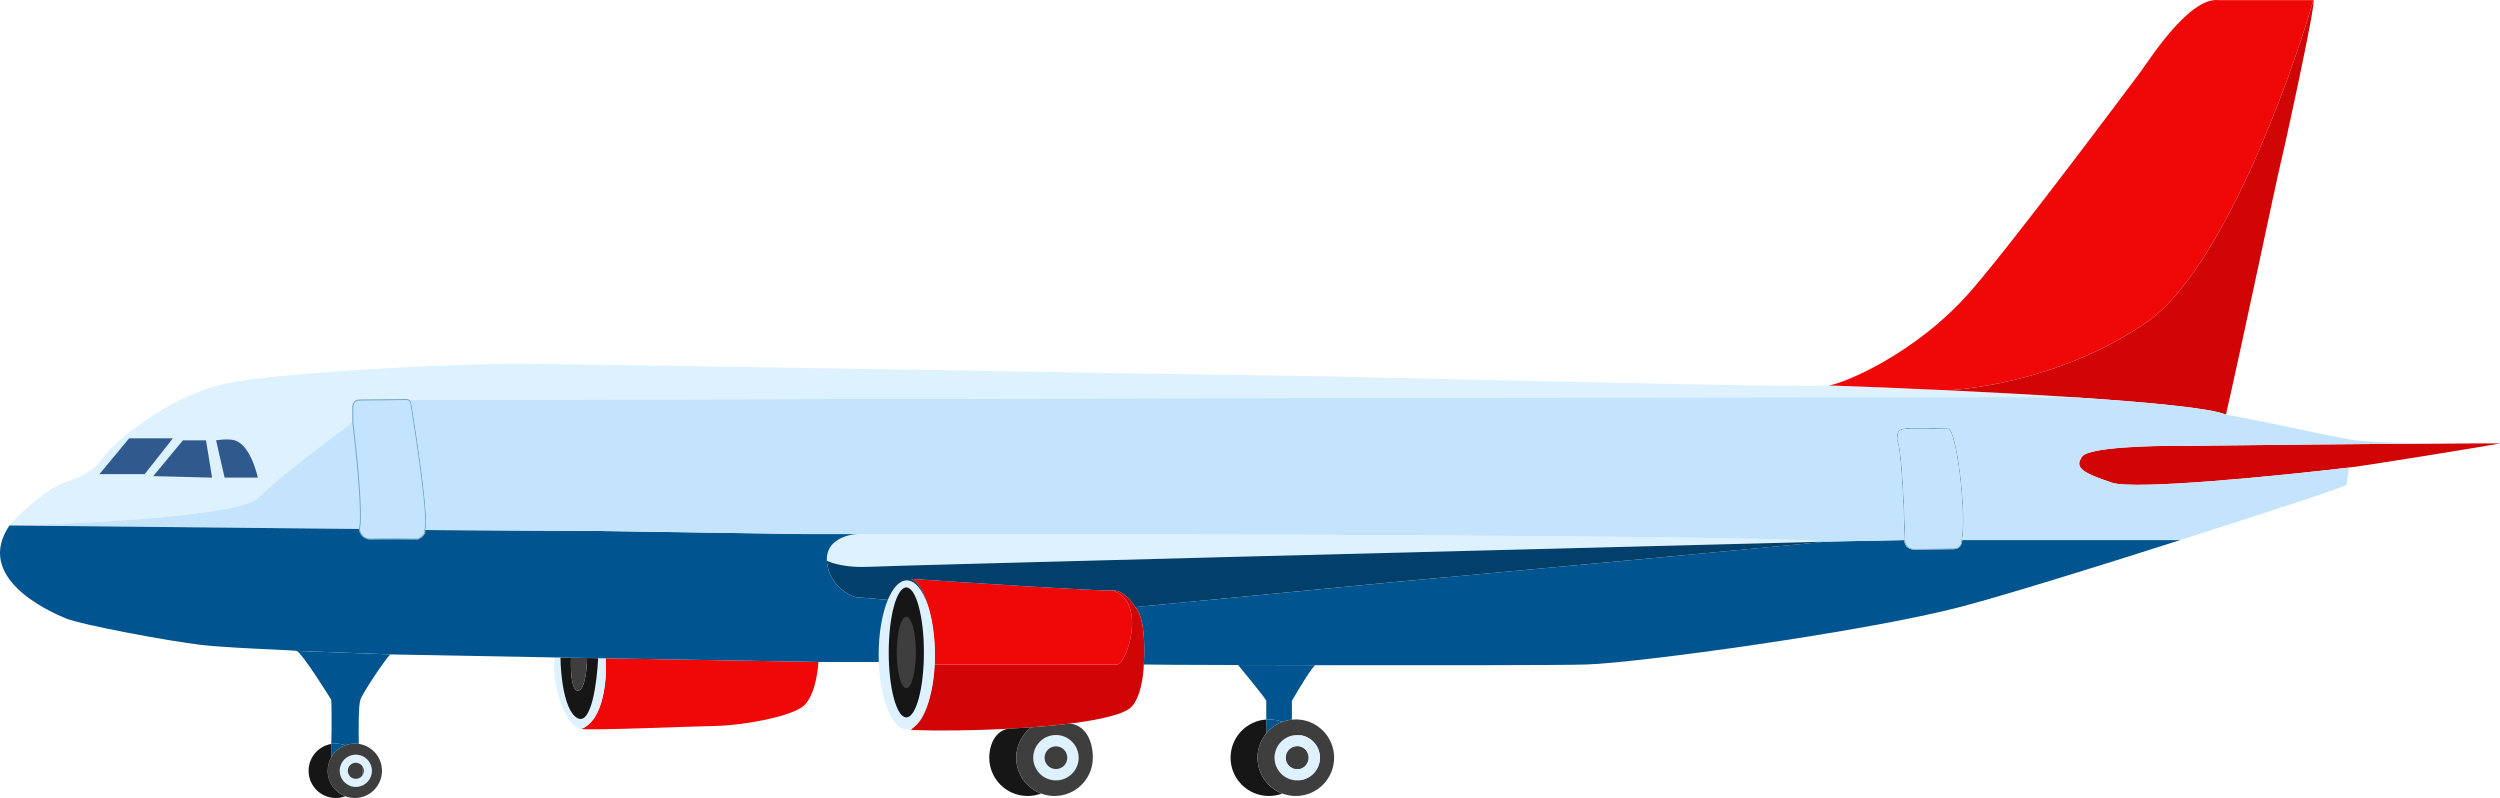 <svg width="1297" height="414" viewBox="0 0 1297 414" fill="none" xmlns="http://www.w3.org/2000/svg">
<path d="M34.645 249.884C24.982 253.008 10.651 265.738 4.913 272.62C44.121 271.749 124.833 267.655 134.013 258.247C145.489 246.487 180.698 220.877 182.785 219.047V211.207C182.785 209.901 183.515 207.287 186.436 207.287C189.357 207.287 203.823 207.113 210.691 207.026C211.172 206.982 211.893 207.088 212.493 207.549C496.608 206.807 1067.45 205.507 1077.88 206.235C1056.15 204.785 1032.34 203.505 1009.81 202.447C986.998 201.377 965.494 200.533 948.779 199.97C939.452 201.217 771.343 197.096 688.492 195.266C561.044 193.437 299.888 188.733 268.591 188.733C231.02 188.733 154.878 192.914 122.799 197.88C90.719 202.845 63.073 226.626 55.771 234.466C52.461 238.02 50.815 244.658 34.645 249.884Z" fill="#DDF1FF"/>
<path d="M186.175 274.449C186.349 276.366 187.896 280.146 192.695 279.937C197.494 279.728 210.865 279.85 216.95 279.937C218.428 279.153 221.228 277.481 220.602 274.972C222.897 271 216.864 230.11 213.56 210.162C213.56 208.81 213.086 208.005 212.493 207.549C211.893 207.088 211.172 206.982 210.691 207.026C203.823 207.113 189.357 207.287 186.436 207.287C183.515 207.287 182.785 209.901 182.785 211.207V219.047C184.697 234.727 188.053 267.759 186.175 274.449Z" fill="#C4E4FD"/>
<path d="M4.913 272.62L186.175 274.449C188.053 267.759 184.697 234.727 182.785 219.047C180.698 220.877 145.489 246.487 134.013 258.247C124.833 267.655 44.121 271.749 4.913 272.62Z" fill="#C4E4FD"/>
<path d="M822.915 344.747C849.257 343.963 968.186 327.761 1017.74 314.694C1039.69 308.905 1087.74 294.057 1131.08 280.199H1018C1018 283.753 1015.39 284.815 1014.09 284.903C1008.78 284.99 997.187 285.164 993.223 285.164C989.259 285.164 987.833 282.115 988.007 280.199L947.842 280.983L862.558 289.084L721.461 302.15L588.97 314.956C593.977 319.973 594.012 336.907 593.404 344.747C593.892 344.829 614.066 344.931 642.329 345.01C654.522 345.044 668.221 345.074 682.494 345.097C741.079 345.188 809.345 345.151 822.915 344.747Z" fill="#00548F"/>
<path d="M1022.59 150.84C994.16 183.506 956.604 198.925 948.779 199.97C965.494 200.533 986.998 201.377 1009.81 202.447C1011.9 202.545 1066.4 199.97 1113.87 167.042C1151.84 140.7 1187.25 44.74 1200.2 0.052H1150.91C1135.26 -1.516 1114.07 32.718 1110.22 37.684C1108.39 40.036 1045.63 124.365 1022.59 150.84Z" fill="#F00808"/>
<path d="M1182.72 86.814C1184.18 81.254 1202.02 0.052 1200.2 0.052C1187.25 44.74 1151.84 140.7 1113.87 167.042C1066.4 199.97 1011.9 202.545 1009.81 202.447C1032.34 203.505 1056.15 204.785 1077.88 206.235C1115.84 208.769 1147.45 211.824 1154.82 215.127C1164.12 174.273 1181.42 91.779 1182.72 86.814Z" fill="#D10505"/>
<path d="M1218.72 242.567C1221.06 242.567 1299.05 230.023 1296.96 230.023C1296.31 230.023 1289.15 230.074 1279.34 230.057C1231.77 230.22 1163.47 230.945 1132.02 231.33C1116.23 231.156 1083.77 232.009 1080.23 236.818C1075.79 242.828 1081.01 245.442 1095.61 250.407C1107.3 254.379 1182.55 246.835 1218.72 242.567Z" fill="#D10505"/>
<path d="M415.947 366.961C422.207 362.779 424.293 349.538 424.554 343.441L314.232 341.542C314.928 351.931 313.345 373.807 301.452 378.198C309.016 378.982 356.483 376.891 370.828 376.63C385.172 376.368 408.123 372.187 415.947 366.961Z" fill="#F00808"/>
<path d="M287.89 341.089C285.543 355.462 293.889 377.414 301.452 378.198C313.345 373.807 314.928 351.931 314.232 341.542L310.32 341.475C309.798 353.193 306.982 375.846 299.888 372.71C292.794 369.574 290.846 350.355 290.759 341.138L287.89 341.089Z" fill="#DDF1FF"/>
<path d="M290.759 341.138C290.846 350.355 292.794 369.574 299.888 372.71C306.982 375.846 309.798 353.193 310.32 341.475L304.582 341.376C304.495 346.942 303.435 358.127 299.888 358.337C296.341 358.546 295.976 347.021 296.236 341.232L290.759 341.138Z" fill="#161616"/>
<path d="M296.236 341.232C295.976 347.021 296.341 358.546 299.888 358.337C303.435 358.127 304.495 346.942 304.582 341.376L296.236 341.232Z" fill="#3E3E3E"/>
<path d="M576.866 306.332C571.024 306.75 504.883 302.499 472.543 300.321C476.043 301.49 479.152 306.744 481.376 314.097C483.933 322.548 485.323 333.771 484.797 344.747H579.214C584.43 345.531 595.645 311.558 576.866 306.332Z" fill="#F00808"/>
<path d="M587.299 366.438C593.121 359.746 593.404 344.747 593.404 344.747C594.012 336.907 593.977 319.973 588.97 314.956C587.057 311.907 582.708 305.914 576.866 306.332C595.645 311.558 584.43 345.531 579.214 344.747H484.797C484.143 358.378 480.536 371.629 472.543 378.72C486.522 379.207 504.765 379.041 522.618 378.117C526.778 377.901 530.916 377.644 534.975 377.345C537.678 377.146 540.346 376.927 542.961 376.69C547.212 376.304 551.323 375.866 555.219 375.376C571.377 373.345 583.846 370.406 587.299 366.438Z" fill="#D10505"/>
<path d="M559.596 393.094C559.596 399.139 555.035 404.121 549.164 404.787C548.723 404.837 548.275 404.863 547.82 404.863C541.317 404.863 536.044 399.594 536.044 393.094C536.044 386.593 541.317 381.324 547.82 381.324C554.324 381.324 559.596 386.593 559.596 393.094Z" fill="#DDF1FF"/>
<path d="M553.708 393.094C553.708 396.344 551.072 398.978 547.82 398.978C544.568 398.978 541.932 396.344 541.932 393.094C541.932 389.843 544.568 387.209 547.82 387.209C551.072 387.209 553.708 389.843 553.708 393.094Z" fill="#3E3E3E"/>
<path d="M678.896 393.094C678.896 394.314 678.524 395.447 677.888 396.387C676.83 397.951 675.039 398.978 673.008 398.978C669.757 398.978 667.12 396.344 667.12 393.094C667.12 389.843 669.757 387.209 673.008 387.209C675.039 387.209 676.83 388.236 677.888 389.8C678.524 390.74 678.896 391.873 678.896 393.094Z" fill="#3E3E3E"/>
<path d="M171.866 385.966C171.855 386.26 171.843 386.546 171.831 386.822V392.935C171.954 392.716 172.083 392.502 172.218 392.291C172.868 390.864 173.93 389.771 175.196 388.945C176.367 387.988 177.694 387.217 179.133 386.675C177.592 386.094 175.922 385.776 174.178 385.776C173.39 385.776 172.618 385.841 171.866 385.966Z" fill="#00548F"/>
<path d="M186.957 363.041C188.262 359.121 201.563 339.521 202.606 339.521C200.728 339.49 169.309 338.288 153.835 337.692C156.443 338.214 171.57 362.518 171.831 363.041C172.032 363.444 172.168 377.978 171.866 385.966C172.618 385.841 173.39 385.776 174.178 385.776C175.922 385.776 177.592 386.094 179.133 386.675C180.675 386.094 182.345 385.776 184.089 385.776C184.79 385.776 185.479 385.828 186.153 385.927C185.996 379.014 185.959 366.042 186.957 363.041Z" fill="#00548F"/>
<path d="M188.069 402.229C187.702 404.433 186.824 406.464 185.563 408.197C189.724 407.723 192.956 404.184 192.956 399.888C192.956 395.592 189.724 392.053 185.563 391.579C186.824 393.312 187.702 395.343 188.069 397.548C188.52 398.216 188.783 399.021 188.783 399.888C188.783 400.755 188.52 401.561 188.069 402.229Z" fill="#DDF1FF"/>
<path d="M176.264 399.888C176.264 404.507 180.001 408.251 184.61 408.251C184.932 408.251 185.25 408.232 185.563 408.197C186.824 406.464 187.702 404.433 188.069 402.229C187.319 403.339 186.05 404.069 184.61 404.069C182.306 404.069 180.437 402.197 180.437 399.888C180.437 397.579 182.306 395.707 184.61 395.707C186.05 395.707 187.319 396.437 188.069 397.548C187.702 395.343 186.824 393.312 185.563 391.579C185.25 391.544 184.932 391.526 184.61 391.526C180.001 391.526 176.264 395.27 176.264 399.888Z" fill="#DDF1FF"/>
<path d="M180.437 399.888C180.437 402.197 182.306 404.069 184.61 404.069C186.05 404.069 187.319 403.339 188.069 402.229C188.196 401.467 188.262 400.685 188.262 399.888C188.262 399.091 188.196 398.309 188.069 397.548C187.319 396.437 186.05 395.707 184.61 395.707C182.306 395.707 180.437 397.579 180.437 399.888Z" fill="#3E3E3E"/>
<path fill-rule="evenodd" clip-rule="evenodd" d="M179.133 413.102C180.675 413.682 182.345 414 184.089 414C191.867 414 198.172 407.682 198.172 399.888C198.172 392.797 192.953 386.928 186.153 385.927C185.479 385.828 184.79 385.776 184.089 385.776C182.345 385.776 180.675 386.094 179.133 386.675C177.694 387.217 176.367 387.988 175.196 388.945C173.93 389.771 172.868 390.864 172.218 392.291C172.083 392.502 171.954 392.716 171.831 392.935C170.668 394.987 170.005 397.36 170.005 399.888C170.005 405.934 173.8 411.093 179.133 413.102ZM188.069 402.229C188.52 401.561 188.783 400.755 188.783 399.888C188.783 399.021 188.52 398.216 188.069 397.548C188.196 398.309 188.262 399.091 188.262 399.888C188.262 400.685 188.196 401.467 188.069 402.229ZM185.563 391.579C189.724 392.053 192.956 395.592 192.956 399.888C192.956 404.184 189.724 407.723 185.563 408.197C185.25 408.232 184.932 408.251 184.61 408.251C180.001 408.251 176.264 404.507 176.264 399.888C176.264 395.27 180.001 391.526 184.61 391.526C184.932 391.526 185.25 391.544 185.563 391.579Z" fill="#3E3E3E"/>
<path d="M160.094 399.888C160.094 407.682 166.4 414 174.178 414C175.922 414 177.592 413.682 179.133 413.102C173.8 411.093 170.005 405.934 170.005 399.888C170.005 397.36 170.668 394.987 171.831 392.935V386.822C171.843 386.546 171.855 386.26 171.866 385.966C165.188 387.071 160.094 392.883 160.094 399.888Z" fill="#161616"/>
<path d="M534.975 377.345C530.916 377.644 526.778 377.901 522.618 378.117C514.898 379.933 513.142 388.858 513.229 393.094C513.229 404.063 522.126 412.955 533.101 412.955C535.561 412.955 537.917 412.508 540.092 411.69C532.567 408.863 527.213 401.603 527.213 393.094C527.213 386.68 530.254 380.976 534.975 377.345Z" fill="#161616"/>
<path d="M547.084 412.955C558.059 412.955 566.956 404.063 566.956 393.094C567.13 387.728 565.026 376.674 555.219 375.376C551.323 375.866 547.212 376.304 542.961 376.69C540.346 376.927 537.678 377.146 534.975 377.345C530.254 380.976 527.213 386.68 527.213 393.094C527.213 401.603 532.567 408.863 540.092 411.69C543.752 410.315 546.898 407.892 549.164 404.787C548.723 404.837 548.275 404.863 547.82 404.863C541.317 404.863 536.044 399.594 536.044 393.094C536.044 386.593 541.317 381.324 547.82 381.324C554.324 381.324 559.596 386.593 559.596 393.094C559.596 399.139 555.035 404.121 549.164 404.787C546.898 407.892 543.752 410.315 540.092 411.69C542.267 412.508 544.623 412.955 547.084 412.955Z" fill="#3E3E3E"/>
<path d="M656.935 373.278C657.382 373.248 657.834 373.232 658.289 373.232C660.689 373.232 662.991 373.658 665.121 374.438C665.174 374.457 665.227 374.477 665.28 374.497C666.848 373.908 668.509 373.511 670.236 373.335V363.563C673.8 357.407 681.242 345.095 682.494 345.097C668.221 345.074 654.522 345.044 642.329 345.01C647.024 350.672 656.517 362.309 656.935 363.563V373.278Z" fill="#00548F"/>
<path d="M665.28 374.497C665.227 374.477 665.174 374.457 665.121 374.438C662.991 373.658 660.689 373.232 658.289 373.232C657.834 373.232 657.382 373.248 656.935 373.278V380.465C657.286 380.039 657.655 379.627 658.041 379.232C658.978 378.251 660.417 376.945 662.51 375.79C663.394 375.291 664.319 374.858 665.28 374.497Z" fill="#00548F"/>
<path d="M638.417 393.094C638.417 404.063 647.314 412.955 658.289 412.955C660.749 412.955 663.106 412.508 665.28 411.69C657.755 408.863 652.401 401.603 652.401 393.094C652.401 388.297 654.102 383.897 656.935 380.465V373.278C646.591 373.973 638.417 382.579 638.417 393.094Z" fill="#161616"/>
<path d="M661.233 393.094C661.233 399.594 666.505 404.863 673.008 404.863C673.463 404.863 673.911 404.837 674.352 404.787C676.132 402.349 677.37 399.49 677.888 396.387C676.83 397.951 675.039 398.978 673.008 398.978C669.757 398.978 667.12 396.344 667.12 393.094C667.12 389.843 669.757 387.209 673.008 387.209C675.039 387.209 676.83 388.236 677.888 389.8C677.37 386.697 676.132 383.838 674.352 381.4C673.911 381.35 673.463 381.324 673.008 381.324C666.505 381.324 661.233 386.593 661.233 393.094Z" fill="#DDF1FF"/>
<path fill-rule="evenodd" clip-rule="evenodd" d="M672.272 412.955C683.247 412.955 692.144 404.063 692.144 393.094C692.144 382.125 683.247 373.232 672.272 373.232C671.585 373.232 670.905 373.267 670.236 373.335C668.509 373.511 666.848 373.908 665.28 374.497C664.319 374.858 663.394 375.291 662.51 375.79C660.859 376.723 659.355 377.885 658.041 379.232C654.551 382.811 652.401 387.701 652.401 393.094C652.401 401.603 657.755 408.863 665.28 411.69C667.455 412.508 669.812 412.955 672.272 412.955ZM673.008 404.863C673.463 404.863 673.911 404.837 674.352 404.787C680.223 404.121 684.784 399.139 684.784 393.094C684.784 387.048 680.223 382.067 674.352 381.4C673.911 381.35 673.463 381.324 673.008 381.324C666.505 381.324 661.233 386.593 661.233 393.094C661.233 399.594 666.505 404.863 673.008 404.863ZM677.888 389.8C676.83 388.236 675.039 387.209 673.008 387.209C669.757 387.209 667.12 389.843 667.12 393.094C667.12 396.344 669.757 398.978 673.008 398.978C675.039 398.978 676.83 397.951 677.888 396.387C678.524 395.447 678.896 394.314 678.896 393.094C678.896 391.873 678.524 390.74 677.888 389.8Z" fill="#3E3E3E"/>
<path d="M674.352 381.4C676.132 383.838 677.37 386.697 677.888 389.8C678.524 390.74 678.896 391.873 678.896 393.094C678.896 394.314 678.524 395.447 677.888 396.387C677.37 399.49 676.132 402.349 674.352 404.787C680.223 404.121 684.784 399.139 684.784 393.094C684.784 387.048 680.223 382.067 674.352 381.4Z" fill="#DDF1FF"/>
<path d="M485.062 339.782C485.062 361.143 478.523 378.459 470.456 378.459C462.856 378.459 456.612 363.086 455.916 343.441C455.873 342.236 455.851 341.016 455.851 339.782C455.851 328.474 457.684 318.299 460.606 311.227C463.203 304.94 466.66 301.105 470.456 301.105C474.8 301.105 478.701 306.126 481.376 314.097C483.669 320.927 485.062 329.924 485.062 339.782Z" fill="#DDF1FF"/>
<path d="M479.324 338.475C479.324 357.094 475.237 372.187 470.196 372.187C465.154 372.187 461.067 357.094 461.067 338.475C461.067 319.857 465.154 304.764 470.196 304.764C475.237 304.764 479.324 319.857 479.324 338.475Z" fill="#161616"/>
<path d="M475.151 338.475C475.151 348.723 472.932 357.03 470.196 357.03C467.459 357.03 465.24 348.723 465.24 338.475C465.24 328.228 467.459 319.921 470.196 319.921C472.932 319.921 475.151 328.228 475.151 338.475Z" fill="#3E3E3E"/>
<path d="M445.158 277.063C439.507 277.237 428.362 280.251 428.988 290.913C431.509 292.22 439.42 294.676 450.896 294.049C462.371 293.422 786.975 285.077 947.842 280.983C911.538 277.638 597.905 276.976 445.158 277.063Z" fill="#DDF1FF"/>
<path d="M428.988 290.913C429.77 304.241 442.289 309.99 445.158 309.99C447.335 309.99 455.942 310.774 460.606 311.227C463.203 304.94 466.66 301.105 470.456 301.105C474.8 301.105 478.701 306.126 481.376 314.097C479.152 306.744 476.043 301.49 472.543 300.321C504.883 302.499 571.024 306.75 576.866 306.332C582.708 305.914 587.057 311.907 588.97 314.956L721.461 302.15L862.558 289.084L947.842 280.983C786.975 285.077 462.371 293.422 450.896 294.049C439.42 294.676 431.509 292.22 428.988 290.913Z" fill="#023F6A"/>
<path d="M186.175 274.449C186.349 276.366 187.896 280.146 192.695 279.937C197.494 279.728 210.865 279.85 216.95 279.937C218.428 279.153 221.228 277.481 220.602 274.972C222.897 271 216.864 230.11 213.56 210.162C213.56 208.81 213.086 208.005 212.493 207.549C211.893 207.088 211.172 206.982 210.691 207.026C203.823 207.113 189.357 207.287 186.436 207.287C183.515 207.287 182.785 209.901 182.785 211.207V219.047C184.697 234.727 188.053 267.759 186.175 274.449Z" fill="#C4E4FD"/>
<path fill-rule="evenodd" clip-rule="evenodd" d="M988.529 280.216L988.526 280.246C988.452 281.068 988.723 282.172 989.464 283.066C990.191 283.943 991.389 284.641 993.223 284.641C997.179 284.641 1008.75 284.468 1014.07 284.38C1014.62 284.34 1015.48 284.088 1016.19 283.459C1016.89 282.841 1017.48 281.832 1017.48 280.199V280.145L1017.49 280.092C1018.15 276.891 1018.33 271.686 1018.13 265.638C1017.93 259.605 1017.37 252.777 1016.59 246.355C1015.8 239.93 1014.8 233.926 1013.71 229.536C1013.17 227.337 1012.62 225.567 1012.07 224.356C1011.79 223.748 1011.53 223.309 1011.3 223.03C1011.05 222.74 1010.9 222.706 1010.85 222.706C1010.62 222.706 1009.83 222.689 1008.67 222.665C1006.61 222.621 1003.37 222.552 1000.07 222.51C997.484 222.477 994.85 222.461 992.674 222.485C990.479 222.51 988.802 222.576 988.096 222.698C986.556 222.964 985.769 223.208 985.283 223.866C985.035 224.203 984.837 224.688 984.705 225.435C984.577 226.155 984.515 227.088 984.51 228.312C984.657 228.577 984.787 228.913 984.906 229.293C985.049 229.752 985.185 230.309 985.315 230.947C985.577 232.225 985.821 233.861 986.049 235.76C986.505 239.56 986.9 244.45 987.235 249.714C987.906 260.244 988.337 272.298 988.528 280.186L988.529 280.216ZM983.989 228.455C983.989 223.229 984.983 222.706 988.007 222.183C990.18 221.808 1000.35 221.972 1006.39 222.094C1007.25 222.111 1008.03 222.128 1008.69 222.142C1009.84 222.167 1010.62 222.183 1010.85 222.183C1015.29 222.183 1020.71 267.132 1018 280.199C1018 283.753 1015.39 284.815 1014.09 284.903C1008.78 284.99 997.187 285.164 993.223 285.164C989.259 285.164 987.833 282.115 988.007 280.199C987.624 264.432 986.284 232.009 983.989 228.455Z" fill="#75A6C7"/>
<path d="M66.986 227.41H89.676L75.071 245.964H51.598L66.986 227.41Z" fill="#30598E"/>
<path d="M94.892 228.455H106.889L110.019 247.794L79.504 247.01L94.892 228.455Z" fill="#30598E"/>
<path d="M112.105 228.455C112.105 228.455 118.14 227.388 121.755 228.455C130.268 230.968 133.753 247.794 133.753 247.794H116.539L112.105 228.455Z" fill="#30598E"/>
<path fill-rule="evenodd" clip-rule="evenodd" d="M182.785 219.047V211.207C182.785 209.901 183.515 207.287 186.436 207.287C189.357 207.287 203.823 207.113 210.691 207.026C211.172 206.982 211.893 207.088 212.493 207.549C213.086 208.005 213.56 208.81 213.56 210.162C216.864 230.11 222.897 271 220.602 274.972C221.228 277.481 218.428 279.153 216.95 279.937C210.865 279.85 197.494 279.728 192.695 279.937C187.896 280.146 186.349 276.366 186.175 274.449C188.053 267.759 184.697 234.727 182.785 219.047ZM183.306 219.015C184.263 226.862 185.578 239.03 186.421 250.08C186.843 255.611 187.147 260.869 187.228 265.166C187.268 267.314 187.253 269.228 187.168 270.819C187.086 272.345 186.939 273.604 186.704 274.493C186.801 275.362 187.202 276.622 188.094 277.647C188.999 278.687 190.433 279.513 192.673 279.415C197.455 279.207 210.684 279.326 216.824 279.413C217.544 279.025 218.485 278.464 219.191 277.737C219.931 276.975 220.348 276.108 220.096 275.099L220.045 274.893L220.15 274.71C220.244 274.549 220.343 274.235 220.422 273.728C220.498 273.235 220.549 272.606 220.572 271.849C220.62 270.335 220.561 268.353 220.414 266.008C220.12 261.32 219.48 255.225 218.663 248.622C217.03 235.419 214.696 220.217 213.045 210.248L213.038 210.205V210.162C213.038 208.945 212.62 208.305 212.175 207.963C211.701 207.599 211.118 207.512 210.738 207.547L210.718 207.548L210.698 207.549C203.832 207.636 189.361 207.81 186.436 207.81C185.161 207.81 184.405 208.366 183.948 209.049C183.471 209.759 183.306 210.631 183.306 211.207V219.015Z" fill="#75A6C7"/>
<path d="M202.606 339.521C203.441 339.521 259.81 340.566 287.89 341.089L290.759 341.138L296.236 341.232L304.582 341.376L310.32 341.475L314.232 341.542L424.554 343.441H455.916C455.873 342.236 455.851 341.016 455.851 339.782C455.851 328.474 457.684 318.299 460.606 311.227C455.942 310.774 447.335 309.99 445.158 309.99C442.289 309.99 429.77 304.241 428.988 290.913C428.362 280.251 439.507 277.237 445.158 277.063H415.947L311.885 275.495L220.602 274.972C221.228 277.481 218.428 279.153 216.95 279.937C210.865 279.85 197.494 279.728 192.695 279.937C187.896 280.146 186.349 276.366 186.175 274.449L4.913 272.62C-13.344 299.537 24.474 316.785 33.863 320.705C42.412 324.274 88.372 332.726 104.281 334.556C114.175 335.693 129.919 336.426 141.038 336.944L141.04 336.944L141.043 336.945L141.045 336.945L141.048 336.945L141.051 336.945L141.054 336.945L141.057 336.945H141.058L141.063 336.945C147.811 337.259 152.85 337.494 153.835 337.692C169.309 338.288 200.728 339.49 202.606 339.521Z" fill="#00548F"/>
<path d="M1217.41 227.671C1209.59 226.365 1171.51 218.002 1154.82 215.127C1147.45 211.824 1115.84 208.769 1077.88 206.235C1067.45 205.507 496.608 206.807 212.493 207.549C213.086 208.005 213.56 208.81 213.56 210.162C216.864 230.11 222.897 271 220.602 274.972L311.885 275.495L415.947 277.063H445.158C597.905 276.976 911.538 277.638 947.842 280.983L988.007 280.199C987.624 264.432 986.284 232.009 983.989 228.455C983.989 223.229 984.983 222.706 988.007 222.183C990.18 221.808 1000.35 221.972 1006.39 222.094C1007.25 222.111 1008.03 222.128 1008.69 222.142C1009.84 222.167 1010.62 222.183 1010.85 222.183C1015.29 222.183 1020.71 267.132 1018 280.199H1131.08C1176.71 265.612 1218.08 252.122 1217.41 251.452L1218.72 242.567C1182.55 246.835 1107.3 254.379 1095.61 250.407C1081.01 245.442 1075.79 242.828 1080.23 236.818C1083.77 232.009 1116.23 231.156 1132.02 231.33C1163.47 230.945 1231.77 230.22 1279.34 230.057C1257.81 230.018 1223.51 229.647 1217.41 227.671Z" fill="#C4E4FD"/>
<path d="M988.526 280.246L988.529 280.216L988.528 280.186C988.337 272.298 987.906 260.244 987.235 249.714C986.9 244.45 986.505 239.56 986.049 235.76C985.821 233.861 985.577 232.225 985.315 230.947C985.185 230.309 985.049 229.752 984.906 229.293C984.787 228.913 984.657 228.577 984.51 228.312C984.515 227.088 984.577 226.155 984.705 225.435C984.837 224.688 985.035 224.203 985.283 223.866C985.769 223.208 986.556 222.964 988.096 222.698C988.802 222.576 990.479 222.51 992.674 222.485C994.85 222.461 997.484 222.477 1000.07 222.51C1003.37 222.552 1006.61 222.621 1008.67 222.665C1009.83 222.689 1010.62 222.706 1010.85 222.706C1010.9 222.706 1011.05 222.74 1011.3 223.03C1011.53 223.309 1011.79 223.748 1012.07 224.356C1012.62 225.567 1013.17 227.337 1013.71 229.536C1014.8 233.926 1015.8 239.93 1016.59 246.355C1017.37 252.777 1017.93 259.605 1018.13 265.638C1018.33 271.686 1018.15 276.891 1017.49 280.092L1017.48 280.145V280.199C1017.48 281.832 1016.89 282.841 1016.19 283.459C1015.48 284.088 1014.62 284.34 1014.07 284.38C1008.75 284.468 997.179 284.641 993.223 284.641C991.389 284.641 990.191 283.943 989.464 283.066C988.723 282.172 988.452 281.068 988.526 280.246Z" fill="#C4E4FD"/>
</svg>
